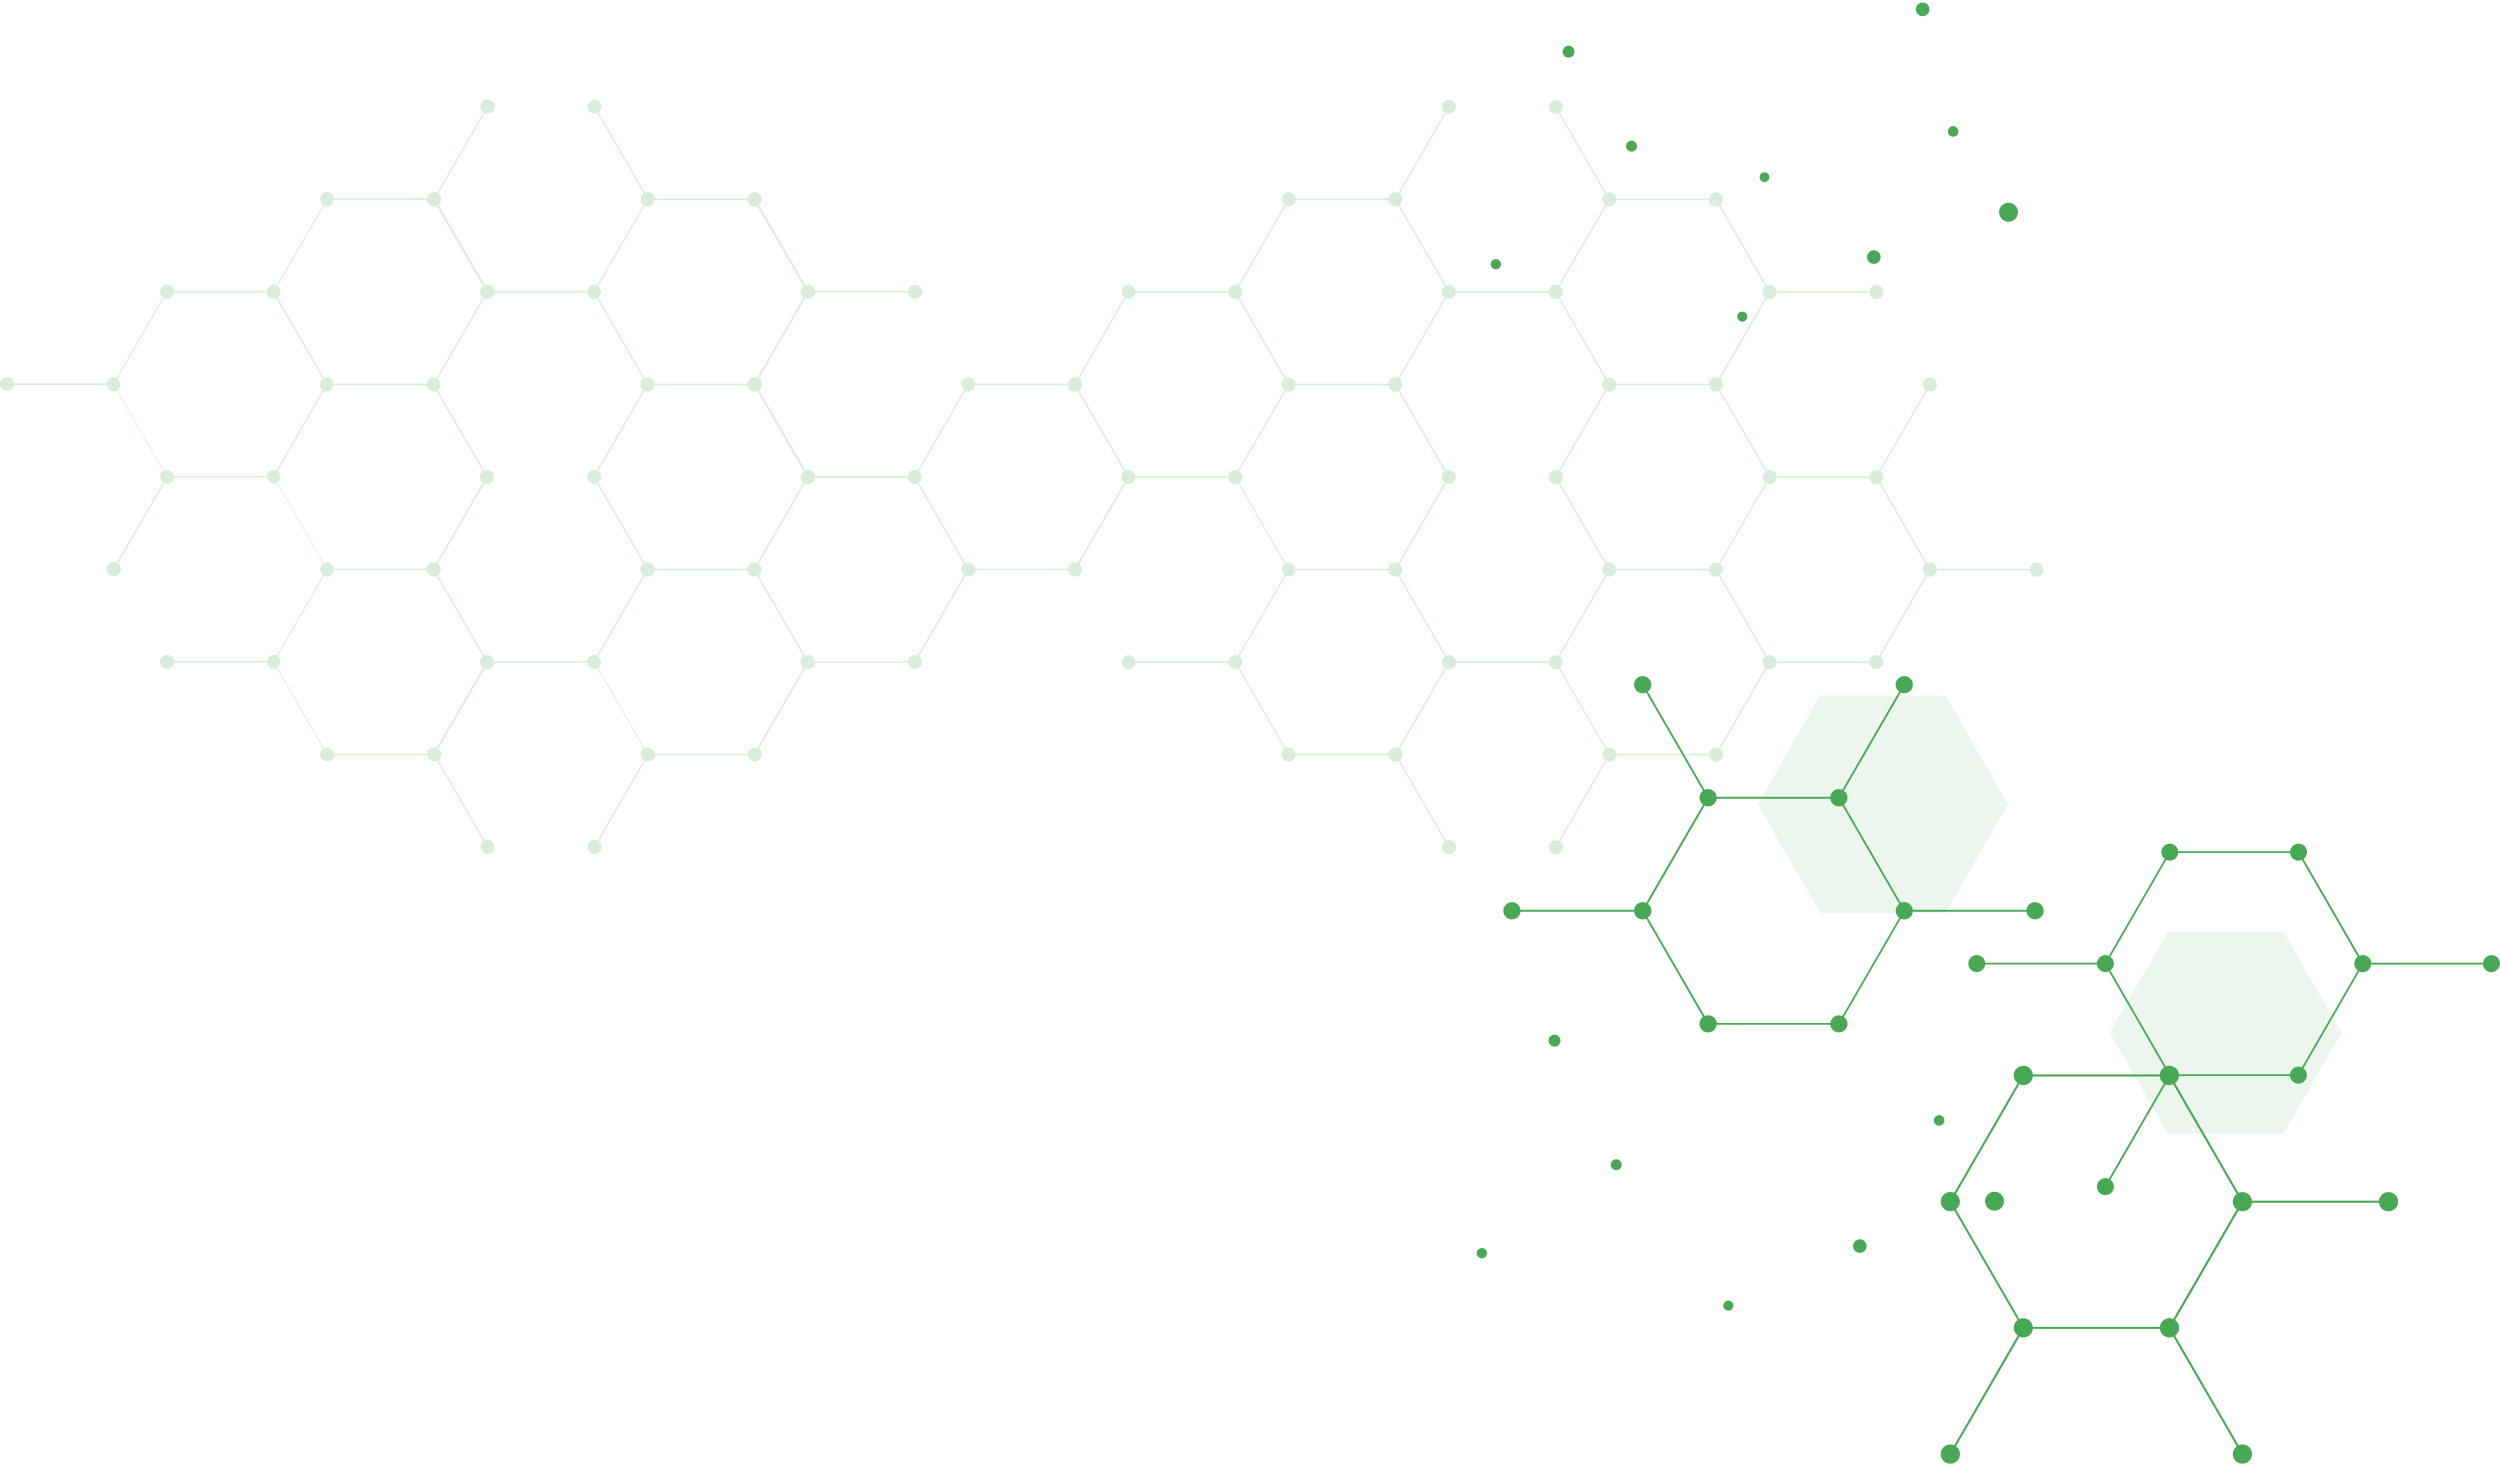 <?xml version="1.0" encoding="UTF-8"?> <svg xmlns="http://www.w3.org/2000/svg" width="5177" height="3031" viewBox="0 0 5177 3031" fill="none"><path d="M3113 1886.1C3113 1895.99 3120.98 1903.96 3130.88 1903.96C3140.14 1903.96 3147.65 1896.94 3148.61 1888.01H3383.97C3384.93 1896.94 3392.43 1903.96 3401.69 1903.96C3404.25 1903.96 3406.8 1903.32 3408.88 1902.36L3526.56 2105.8C3522.09 2108.98 3519.21 2114.25 3519.21 2120.14C3519.21 2130.03 3527.2 2138 3537.1 2138C3546.36 2138 3553.86 2130.99 3554.82 2122.06H3790.18C3791.14 2130.99 3798.64 2138 3807.9 2138C3817.8 2138 3825.79 2130.03 3825.79 2120.14C3825.79 2114.25 3822.91 2108.98 3818.44 2105.8L3936.12 1902.36C3938.36 1903.32 3940.75 1903.96 3943.31 1903.96C3952.57 1903.96 3960.07 1896.94 3961.03 1888.01H4196.55C4197.51 1896.94 4205.02 1903.96 4214.28 1903.96C4216.83 1903.96 4219.39 1903.32 4221.46 1902.36L4224.65 1900.45C4229.13 1897.1 4232 1892 4232 1885.94C4232 1879.88 4229.13 1874.78 4224.65 1871.59L4221.46 1869.68C4219.23 1868.72 4216.83 1868.09 4214.28 1868.09C4205.02 1868.09 4197.51 1875.1 4196.55 1884.03H3961.03C3960.07 1875.1 3952.57 1868.09 3943.31 1868.09C3940.75 1868.09 3938.2 1868.72 3936.12 1869.68L3818.44 1666.25C3822.91 1663.06 3825.79 1657.8 3825.79 1651.9C3825.79 1646 3822.91 1640.74 3818.44 1637.55L3936.12 1434.12C3938.36 1435.07 3940.75 1435.71 3943.31 1435.71C3952.57 1435.71 3960.07 1428.7 3961.03 1419.77V1415.94C3960.07 1407.01 3952.57 1400 3943.31 1400C3940.75 1400 3938.2 1400.64 3936.12 1401.59L3932.77 1403.51C3928.3 1406.7 3925.42 1411.96 3925.42 1417.86C3925.42 1423.76 3928.3 1429.02 3932.77 1432.2L3815.09 1635.64C3812.85 1634.68 3810.46 1634.04 3807.9 1634.04C3798.64 1634.04 3791.14 1641.06 3790.18 1649.99H3554.82C3553.86 1641.06 3546.36 1634.04 3537.1 1634.04C3534.54 1634.04 3531.99 1634.68 3529.91 1635.64L3412.23 1432.2C3416.7 1429.02 3419.58 1423.76 3419.58 1417.86C3419.58 1411.96 3416.7 1406.7 3412.23 1403.51L3408.88 1401.59C3406.64 1400.64 3404.25 1400 3401.69 1400C3392.43 1400 3384.93 1407.01 3383.97 1415.94V1419.77C3384.93 1428.7 3392.43 1435.71 3401.69 1435.71C3404.25 1435.71 3406.8 1435.07 3408.88 1434.12L3526.56 1637.55C3522.09 1640.74 3519.21 1646 3519.21 1651.9C3519.21 1657.8 3522.09 1663.06 3526.56 1666.25L3408.88 1869.68C3406.64 1868.72 3404.25 1868.09 3401.69 1868.09C3392.43 1868.09 3384.93 1875.1 3383.97 1884.03H3148.61C3147.65 1875.1 3140.14 1868.09 3130.88 1868.09C3128.33 1868.09 3125.77 1868.72 3123.7 1869.68L3120.35 1871.59C3115.87 1874.78 3113 1880.04 3113 1885.94V1886.1ZM3419.73 1886.1C3419.73 1880.2 3416.86 1874.94 3412.39 1871.75L3530.07 1668.32C3532.31 1669.28 3534.7 1669.91 3537.26 1669.91C3546.52 1669.91 3554.02 1662.9 3554.98 1653.97H3790.34C3791.3 1662.9 3798.8 1669.91 3808.06 1669.91C3810.62 1669.91 3813.17 1669.28 3815.25 1668.32L3932.93 1871.75C3928.46 1874.94 3925.58 1880.2 3925.58 1886.1C3925.58 1892 3928.46 1897.26 3932.93 1900.61L3815.25 2104.04C3813.01 2103.08 3810.62 2102.45 3808.06 2102.45C3798.8 2102.45 3791.3 2109.46 3790.34 2118.39H3554.98C3554.02 2109.46 3546.52 2102.45 3537.26 2102.45C3534.7 2102.45 3532.15 2103.08 3530.07 2104.04L3412.39 1900.61C3416.86 1897.42 3419.73 1892.16 3419.73 1886.1Z" fill="#48A954"></path><path opacity="0.2" d="M3562.16 424.81C3565.87 422.18 3568.14 417.875 3568.14 412.973C3568.14 408.071 3565.75 403.886 3562.16 401.255L3559.53 399.701C3557.74 398.864 3555.7 398.386 3553.55 398.386C3546.02 398.386 3539.92 404.125 3539.08 411.419H3346.81C3346.09 404.125 3339.88 398.386 3332.34 398.386C3330.19 398.386 3328.28 398.864 3326.36 399.701L3230.23 233.262C3233.82 230.631 3236.21 226.327 3236.21 221.424C3236.21 216.522 3233.82 212.337 3230.23 209.587L3227.6 208.033C3225.8 207.196 3223.77 206.717 3221.74 206.717C3214.21 206.717 3208.11 212.457 3207.27 219.75V222.859C3208.11 230.153 3214.21 235.892 3221.74 235.892C3223.89 235.892 3225.8 235.414 3227.6 234.577L3323.73 401.016C3320.15 403.647 3317.75 407.951 3317.75 412.734C3317.75 417.517 3320.15 421.941 3323.73 424.571L3227.6 591.011H3227.48C3225.68 590.174 3223.65 589.695 3221.5 589.695C3213.97 589.695 3207.87 595.435 3207.03 602.728H3014.88C3014.4 599.022 3012.73 595.793 3010.1 593.522C3007.47 591.13 3004.12 589.695 3000.29 589.695C2998.14 589.695 2996.23 590.174 2994.31 591.011L2898.18 424.571C2901.88 421.941 2904.16 417.636 2904.16 412.734C2904.16 407.832 2901.77 403.647 2898.18 400.897L2994.31 234.457C2996.11 235.294 2998.14 235.773 3000.29 235.773C3007.83 235.773 3013.92 230.033 3014.76 222.74V219.631C3013.92 212.337 3007.83 206.598 3000.29 206.598C2992.16 206.598 2985.7 213.174 2985.7 221.185C2985.7 226.088 2988.1 230.272 2991.8 233.022L2895.67 399.462C2893.87 398.625 2891.84 398.147 2889.81 398.147C2882.28 398.147 2876.06 403.886 2875.34 411.18H2683.07C2682.23 403.766 2676.13 398.147 2668.6 398.147C2660.47 398.147 2654.01 404.723 2654.01 412.734C2654.01 417.517 2656.4 421.821 2659.99 424.571L2563.86 591.011C2562.06 590.174 2560.03 589.695 2558 589.695C2550.46 589.695 2544.25 595.435 2543.53 602.728H2351.26C2350.54 595.435 2344.32 589.695 2336.79 589.695C2334.76 589.695 2332.72 590.174 2330.93 591.011L2328.3 592.565C2324.59 595.196 2322.2 599.5 2322.2 604.283C2322.2 609.066 2324.59 613.37 2328.3 616.12L2232.16 782.56C2230.37 781.842 2228.34 781.364 2226.3 781.364C2218.77 781.364 2212.67 787.103 2211.84 794.397H2019.57C2019.57 793.321 2018.97 792.245 2018.61 791.288C2018.37 790.69 2018.37 789.973 2018.01 789.375C2015.62 784.592 2010.72 781.364 2005.1 781.364C2003.42 781.364 2001.75 781.842 2000.19 782.44C1999.96 782.44 1999.6 782.44 1999.36 782.56C1999.36 782.56 1999.24 782.56 1999.12 782.56L1996.49 784.114C1996.49 784.114 1996.01 784.712 1995.77 784.951C1994.81 785.788 1993.98 786.744 1993.26 787.821C1992.78 788.418 1992.3 789.016 1991.94 789.734C1991.11 791.527 1990.51 793.44 1990.51 795.592V795.832C1990.51 800.734 1992.9 804.919 1996.61 807.549L1900.47 973.989C1898.68 973.152 1896.65 972.673 1894.61 972.673C1887.08 972.673 1880.86 978.413 1880.14 985.707H1687.87C1687.63 983.913 1687.16 982.119 1686.32 980.565C1683.93 975.902 1679.03 972.673 1673.41 972.673C1672.57 972.673 1671.85 973.032 1671.01 973.152C1669.82 973.391 1668.74 973.391 1667.67 973.869L1571.53 807.43C1575.24 804.799 1577.63 800.495 1577.63 795.592C1577.63 790.69 1575.24 786.505 1571.53 783.755L1667.67 617.316C1669.46 618.153 1671.49 618.631 1673.53 618.631C1681.06 618.631 1687.16 612.892 1687.99 605.598H1880.26C1881.1 612.892 1887.2 618.631 1894.73 618.631C1896.89 618.631 1898.8 618.153 1900.59 617.316L1903.22 615.761C1906.93 613.131 1909.32 608.826 1909.32 603.924C1909.32 595.913 1902.74 589.337 1894.73 589.337C1887.2 589.337 1880.98 595.076 1880.26 602.37H1687.99C1687.16 595.076 1681.06 589.337 1673.53 589.337C1671.37 589.337 1669.46 589.815 1667.67 590.652L1571.53 424.213C1575.24 421.582 1577.63 417.278 1577.63 412.375C1577.63 407.473 1575.24 403.288 1571.53 400.658L1568.9 399.103C1567.11 398.266 1565.07 397.788 1562.92 397.788C1555.39 397.788 1549.29 403.527 1548.45 410.821H1356.18C1355.46 403.527 1349.25 397.788 1341.71 397.788C1339.56 397.788 1337.65 398.266 1335.74 399.103L1239.6 232.664C1243.19 230.033 1245.58 225.729 1245.58 220.827C1245.58 215.924 1243.19 211.739 1239.6 208.989L1236.97 207.435C1235.18 206.598 1233.14 206.12 1231.11 206.12C1223.58 206.12 1217.48 211.859 1216.64 219.153V222.261C1217.48 229.555 1223.58 235.294 1231.11 235.294C1233.26 235.294 1235.18 234.816 1236.97 233.979L1333.1 400.418C1329.52 403.049 1327.13 407.353 1327.13 412.136C1327.13 416.919 1329.52 421.343 1333.1 423.973L1236.97 590.413H1236.85C1235.06 589.576 1233.02 589.098 1230.87 589.098C1223.34 589.098 1217.24 594.837 1216.4 602.131H1024.25C1023.89 598.424 1022.1 595.196 1019.47 592.924C1016.84 590.532 1013.49 589.098 1009.66 589.098C1007.51 589.098 1005.6 589.576 1003.8 590.413L907.669 423.973C911.256 421.343 913.647 417.038 913.647 412.136C913.647 407.234 911.256 403.049 907.669 400.299L1003.8 233.859C1005.6 234.696 1007.63 235.175 1009.66 235.175C1017.2 235.175 1023.29 229.435 1024.13 222.142V219.033C1023.29 211.739 1017.2 206 1009.66 206C1001.53 206 995.075 212.576 995.075 220.587C995.075 225.49 997.467 229.675 1001.17 232.425L905.038 398.864C903.244 398.027 901.212 397.549 899.179 397.549C891.646 397.549 885.428 403.288 884.711 410.582H692.44C691.603 403.168 685.504 397.549 677.971 397.549C669.84 397.549 663.384 404.125 663.384 412.136C663.384 416.919 665.775 421.223 669.362 423.973L573.227 590.413C571.433 589.576 569.4 589.098 567.368 589.098C559.835 589.098 553.617 594.837 552.899 602.131H360.628C359.911 594.837 353.693 589.098 346.16 589.098C344.127 589.098 342.095 589.576 340.301 590.413L337.67 591.967C333.964 594.598 331.572 598.902 331.572 603.685C331.572 608.468 333.964 612.772 337.67 615.522L241.535 781.962C239.741 781.244 237.709 780.766 235.676 780.766C228.143 780.766 222.045 786.505 221.208 793.799H28.936C28.099 786.505 22.001 780.766 14.468 780.766C12.316 780.766 10.403 781.244 8.609 782.081L5.979 783.636C2.391 786.266 0 790.571 0 795.473C0 800.375 2.391 804.56 5.979 807.31L8.609 808.865C10.403 809.702 12.435 810.18 14.468 810.18C22.001 810.18 28.219 804.44 28.936 797.147H221.208C221.925 804.44 228.143 810.18 235.676 810.18C237.828 810.18 239.741 809.702 241.535 808.865L337.67 975.304C333.964 977.934 331.572 982.239 331.572 987.141C331.572 992.044 333.964 996.229 337.67 998.979L241.535 1165.42C239.741 1164.58 237.709 1164.1 235.676 1164.1C228.143 1164.1 222.045 1169.84 221.208 1177.14V1180.24C221.925 1187.54 228.143 1193.28 235.676 1193.28C243.807 1193.28 250.383 1186.7 250.383 1178.69C250.383 1173.79 247.992 1169.6 244.285 1166.97L340.421 1000.53C342.214 1001.37 344.247 1001.85 346.28 1001.85C353.813 1001.85 360.03 996.109 360.748 988.815H553.019C553.258 990.728 553.736 992.402 554.573 993.957C556.965 998.62 561.867 1001.85 567.487 1001.85C568.324 1001.85 569.042 1001.49 569.879 1001.37C571.074 1001.13 572.27 1001.13 573.227 1000.65L669.362 1167.09C665.655 1169.72 663.264 1174.03 663.264 1178.93C663.264 1183.83 665.655 1188.02 669.362 1190.77L573.227 1357.21C571.433 1356.37 569.4 1355.89 567.368 1355.89C559.835 1355.89 553.736 1361.63 552.899 1368.92H360.628C359.791 1361.63 353.693 1355.89 346.16 1355.89C344.008 1355.89 342.095 1356.37 340.181 1357.21L337.551 1358.76C333.844 1361.39 331.453 1365.7 331.453 1370.6C331.453 1378.61 338.029 1385.18 346.04 1385.18C353.573 1385.18 359.791 1379.45 360.509 1372.15H552.78C553.617 1379.45 559.715 1385.18 567.248 1385.18C569.4 1385.18 571.433 1384.71 573.107 1383.87L669.243 1550.31C665.536 1552.94 663.145 1557.24 663.145 1562.15C663.145 1567.05 665.536 1571.23 669.243 1573.86L671.873 1575.42C673.667 1576.26 675.7 1576.73 677.852 1576.73C685.385 1576.73 691.483 1570.99 692.32 1563.7H884.591C885.309 1570.99 891.526 1576.73 899.059 1576.73C901.212 1576.73 903.125 1576.26 905.038 1575.42L1001.17 1741.86C997.586 1744.49 995.195 1748.79 995.195 1753.7C995.195 1758.6 997.586 1762.78 1001.17 1765.53L1003.8 1767.09C1005.6 1767.92 1007.63 1768.4 1009.66 1768.4C1017.2 1768.4 1023.29 1762.66 1024.13 1755.37V1752.26C1023.29 1744.97 1017.2 1739.23 1009.66 1739.23C1007.51 1739.23 1005.6 1739.71 1003.8 1740.54L907.669 1574.1C911.256 1571.47 913.647 1567.17 913.647 1562.39C913.647 1557.6 911.256 1553.18 907.669 1550.55L1003.8 1384.11H1003.92C1005.72 1384.95 1007.75 1385.42 1009.9 1385.42C1017.44 1385.42 1023.53 1379.68 1024.37 1372.39H1216.52C1217 1376.1 1218.67 1379.33 1221.3 1381.6C1223.94 1383.99 1227.28 1385.42 1231.11 1385.42C1233.26 1385.42 1235.18 1384.95 1237.09 1384.11L1333.22 1550.55C1329.52 1553.18 1327.25 1557.48 1327.25 1562.39C1327.25 1567.29 1329.64 1571.47 1333.22 1574.22L1237.09 1740.66C1235.29 1739.83 1233.26 1739.35 1231.11 1739.35C1223.58 1739.35 1217.48 1745.09 1216.64 1752.38V1755.49C1217.48 1762.78 1223.58 1768.52 1231.11 1768.52C1239.24 1768.52 1245.82 1761.95 1245.82 1753.93C1245.82 1749.03 1243.43 1744.85 1239.72 1742.1L1335.85 1575.66C1337.65 1576.49 1339.68 1576.97 1341.71 1576.97C1349.25 1576.97 1355.46 1571.23 1356.18 1563.94H1548.45C1549.29 1571.35 1555.39 1576.97 1562.92 1576.97C1571.05 1576.97 1577.51 1570.4 1577.51 1562.39C1577.51 1557.6 1575.12 1553.3 1571.53 1550.55L1667.67 1384.11C1669.46 1384.95 1671.49 1385.42 1673.53 1385.42C1681.06 1385.42 1687.28 1379.68 1687.99 1372.39H1880.26C1880.98 1379.68 1887.2 1385.42 1894.73 1385.42C1896.77 1385.42 1898.8 1384.95 1900.59 1384.11L1903.22 1382.55C1906.93 1379.92 1909.32 1375.62 1909.32 1370.84C1909.32 1366.05 1906.93 1361.75 1903.22 1359L1999.36 1192.56C2001.15 1193.28 2003.18 1193.76 2005.22 1193.76C2012.75 1193.76 2018.85 1188.02 2019.68 1180.72H2211.96C2212.08 1182.16 2212.55 1183.35 2213.15 1184.67C2213.27 1185.03 2213.27 1185.51 2213.51 1185.86C2215.9 1190.65 2220.8 1193.88 2226.42 1193.88C2228.1 1193.88 2229.77 1193.4 2231.33 1192.8C2231.57 1192.8 2231.92 1192.8 2232.16 1192.68C2232.16 1192.68 2232.28 1192.68 2232.4 1192.68L2235.03 1191.13C2235.03 1191.13 2235.51 1190.53 2235.75 1190.29C2236.71 1189.45 2237.43 1188.49 2238.26 1187.42C2238.74 1186.82 2239.22 1186.22 2239.58 1185.51C2240.41 1183.71 2241.01 1181.8 2241.01 1179.65V1179.41C2241.01 1177.02 2240.41 1174.74 2239.34 1172.83C2238.26 1170.8 2236.71 1169.01 2234.91 1167.69L2331.05 1001.25C2332.84 1002.09 2334.88 1002.57 2336.91 1002.57C2344.44 1002.57 2350.66 996.826 2351.38 989.533H2543.65C2543.89 991.446 2544.37 993.12 2545.2 994.674C2547.59 999.337 2552.5 1002.57 2558.12 1002.57C2559.07 1002.57 2559.79 1002.21 2560.63 1001.97C2561.7 1001.73 2562.9 1001.73 2563.86 1001.25C2563.86 1001.25 2563.86 1001.25 2563.98 1001.25L2660.11 1167.69C2656.4 1170.32 2654.01 1174.62 2654.01 1179.53C2654.01 1184.43 2656.4 1188.61 2660.11 1191.36L2563.98 1357.8C2562.18 1356.97 2560.15 1356.49 2558.12 1356.49C2550.58 1356.49 2544.48 1362.23 2543.65 1369.52H2351.38C2350.54 1362.23 2344.44 1356.49 2336.91 1356.49C2334.76 1356.49 2332.84 1356.97 2331.05 1357.8L2328.42 1359.36C2324.71 1361.99 2322.32 1366.29 2322.32 1371.08C2322.32 1379.09 2328.9 1385.66 2336.91 1385.66C2344.44 1385.66 2350.66 1379.92 2351.38 1372.63H2543.65C2544.48 1379.92 2550.58 1385.66 2558.12 1385.66C2560.27 1385.66 2562.18 1385.18 2563.98 1384.35L2660.11 1550.79C2656.4 1553.42 2654.01 1557.72 2654.01 1562.62C2654.01 1567.53 2656.4 1571.71 2660.11 1574.34L2662.74 1575.9C2664.53 1576.73 2666.57 1577.21 2668.72 1577.21C2676.25 1577.21 2682.35 1571.47 2683.19 1564.18H2875.46C2876.18 1571.47 2882.39 1577.21 2889.93 1577.21C2892.08 1577.21 2893.99 1576.73 2895.91 1575.9L2992.04 1742.34C2988.45 1744.97 2986.06 1749.27 2986.06 1754.17C2986.06 1759.08 2988.45 1763.26 2992.04 1766.01L2994.67 1767.57C2996.47 1768.4 2998.5 1768.88 3000.53 1768.88C3008.06 1768.88 3014.16 1763.14 3015 1755.85V1752.74C3014.16 1745.44 3008.06 1739.71 3000.53 1739.71C2998.38 1739.71 2996.47 1740.18 2994.67 1741.02L2898.54 1574.58C2902.12 1571.95 2904.52 1567.65 2904.52 1562.86C2904.52 1558.08 2902.12 1553.66 2898.54 1551.03L2994.67 1384.59H2994.79C2996.59 1385.42 2998.62 1385.9 3000.77 1385.9C3008.3 1385.9 3014.4 1380.16 3015.24 1372.87H3207.39C3207.75 1376.58 3209.54 1379.8 3212.17 1382.08C3214.8 1384.47 3218.15 1385.9 3221.98 1385.9C3224.13 1385.9 3226.04 1385.42 3227.84 1384.59L3323.97 1551.03C3320.39 1553.66 3317.99 1557.96 3317.99 1562.86C3317.99 1567.77 3320.39 1571.95 3323.97 1574.7L3227.84 1741.14C3226.04 1740.3 3224.01 1739.83 3221.98 1739.83C3214.45 1739.83 3208.35 1745.56 3207.51 1752.86V1755.97C3208.35 1763.26 3214.45 1769 3221.98 1769C3230.11 1769 3236.69 1762.42 3236.69 1754.41C3236.69 1749.51 3234.29 1745.33 3230.59 1742.58L3326.72 1576.14C3328.52 1576.97 3330.55 1577.45 3332.7 1577.45C3340.23 1577.45 3346.45 1571.71 3347.17 1564.42H3539.44C3540.28 1571.83 3546.38 1577.45 3553.91 1577.45C3562.04 1577.45 3568.5 1570.87 3568.5 1562.86C3568.5 1558.08 3566.11 1553.78 3562.52 1551.03L3658.65 1384.59C3660.45 1385.42 3662.48 1385.9 3664.63 1385.9C3672.17 1385.9 3678.38 1380.16 3679.1 1372.87H3871.37C3872.09 1380.16 3878.31 1385.9 3885.84 1385.9C3887.87 1385.9 3889.91 1385.42 3891.7 1384.59L3894.33 1383.03C3898.04 1380.4 3900.43 1376.1 3900.43 1371.31C3900.43 1366.53 3898.04 1362.23 3894.33 1359.48L3990.47 1193.04C3992.26 1193.76 3994.29 1194.23 3996.32 1194.23C4003.86 1194.23 4009.96 1188.49 4010.79 1181.2H4203.06C4203.9 1188.49 4210 1194.23 4217.53 1194.23C4219.56 1194.23 4221.6 1193.76 4223.39 1192.92L4226.02 1191.36C4229.61 1188.73 4232 1184.43 4232 1179.53C4232 1174.62 4229.61 1170.44 4226.02 1167.69L4223.39 1166.14C4221.6 1165.3 4219.56 1164.82 4217.53 1164.82C4210 1164.82 4203.78 1170.56 4203.06 1177.85H4010.79C4010.07 1170.56 4003.86 1164.82 3996.32 1164.82C3994.17 1164.82 3992.26 1165.3 3990.47 1166.14L3894.33 999.696C3898.04 997.066 3900.43 992.761 3900.43 987.859C3900.43 982.956 3898.04 978.771 3894.33 976.021L3990.47 809.582C3992.26 810.419 3994.29 810.897 3996.32 810.897C4003.86 810.897 4009.96 805.158 4010.79 797.864V794.756C4010.07 787.462 4003.86 781.722 3996.32 781.722C3988.19 781.722 3981.62 788.299 3981.62 796.31C3981.62 801.212 3984.01 805.397 3987.72 808.147L3891.58 974.587C3889.79 973.75 3887.75 973.271 3885.72 973.271C3878.19 973.271 3871.97 979.011 3871.25 986.304H3678.98C3678.74 984.511 3678.26 982.717 3677.43 981.163C3675.03 976.5 3670.13 973.271 3664.51 973.271C3663.56 973.271 3662.84 973.63 3662 973.869C3660.93 974.108 3659.73 974.108 3658.77 974.587C3658.77 974.587 3658.77 974.587 3658.65 974.587L3562.52 808.147C3566.23 805.517 3568.5 801.212 3568.5 796.31C3568.5 791.408 3566.11 787.223 3562.52 784.473L3658.65 618.033C3660.45 618.87 3662.48 619.348 3664.51 619.348C3672.05 619.348 3678.14 613.609 3678.98 606.315H3871.25C3872.09 613.609 3878.19 619.348 3885.72 619.348C3887.87 619.348 3889.79 618.87 3891.58 618.033L3894.21 616.479C3897.92 613.848 3900.31 609.544 3900.31 604.761C3900.31 596.75 3893.73 590.174 3885.72 590.174C3878.19 590.174 3871.97 595.913 3871.25 603.207H3678.98C3678.14 595.913 3672.05 590.174 3664.51 590.174C3662.36 590.174 3660.45 590.652 3658.65 591.489L3562.52 425.05L3562.16 424.81ZM3654.95 976.858C3653.87 977.695 3653.03 978.771 3652.32 979.967C3651.84 980.565 3651.36 981.043 3651.12 981.761C3650.28 983.435 3649.93 985.228 3649.81 987.141C3649.81 987.38 3649.69 987.62 3649.69 987.859C3649.69 990.13 3650.28 992.283 3651.24 994.196C3651.48 994.794 3651.96 995.152 3652.32 995.75C3653.15 996.946 3653.99 998.022 3655.07 998.979C3655.31 999.218 3655.43 999.576 3655.78 999.696L3559.65 1166.14C3557.86 1165.3 3555.82 1164.82 3553.79 1164.82C3546.26 1164.82 3540.16 1170.56 3539.32 1177.85H3347.05C3346.21 1170.56 3340.12 1164.82 3332.58 1164.82C3330.43 1164.82 3328.52 1165.3 3326.6 1166.14L3230.47 999.696C3230.47 999.696 3230.95 999.098 3231.19 998.859C3232.26 998.022 3233.1 996.946 3233.82 995.87C3234.17 995.272 3234.65 994.794 3235.01 994.076C3235.85 992.402 3236.33 990.489 3236.45 988.457C3236.45 988.217 3236.57 988.098 3236.57 987.859C3236.57 987.141 3236.21 986.663 3236.09 985.946C3235.49 981.88 3233.7 978.293 3230.47 976.021L3326.6 809.582C3328.4 810.419 3330.43 810.897 3332.58 810.897C3340.12 810.897 3346.33 805.158 3347.05 797.864H3539.32C3540.16 805.278 3546.26 810.897 3553.79 810.897C3555.94 810.897 3557.86 810.419 3559.77 809.582L3655.9 976.021C3655.9 976.021 3655.55 976.619 3655.31 976.739L3654.95 976.858ZM3317.64 796.31C3317.64 801.212 3320.03 805.397 3323.61 808.147L3227.48 974.587C3225.68 973.75 3223.65 973.271 3221.62 973.271C3214.09 973.271 3207.99 979.011 3207.15 986.304V989.413C3207.99 996.707 3214.09 1002.45 3221.62 1002.45C3223.29 1002.45 3224.85 1001.97 3226.28 1001.49C3226.64 1001.49 3227 1001.49 3227.36 1001.25C3227.36 1001.25 3227.48 1001.25 3227.6 1001.25L3323.73 1167.69C3320.15 1170.32 3317.75 1174.62 3317.75 1179.53C3317.75 1184.43 3320.15 1188.61 3323.73 1191.36L3227.6 1357.8H3227.48C3225.68 1356.97 3223.65 1356.49 3221.62 1356.49C3214.09 1356.49 3207.99 1362.23 3207.15 1369.52H3014.88C3014.4 1365.34 3012.01 1361.75 3008.78 1359.36C3006.39 1357.56 3003.52 1356.37 3000.29 1356.37C2998.14 1356.37 2996.23 1356.85 2994.43 1357.68L2898.3 1191.24C2901.88 1188.61 2904.28 1184.31 2904.28 1179.41C2904.28 1174.51 2901.88 1170.32 2898.3 1167.57L2994.43 1001.13C2996.23 1001.97 2998.26 1002.45 3000.29 1002.45C3007.83 1002.45 3013.92 996.707 3014.76 989.413V986.304C3013.92 979.011 3007.83 973.271 3000.29 973.271C2998.62 973.271 2997.06 973.75 2995.63 974.228C2995.27 974.228 2994.91 974.228 2994.55 974.467C2994.55 974.467 2994.43 974.467 2994.31 974.467L2898.18 808.028C2901.88 805.397 2904.16 801.093 2904.16 796.19C2904.16 791.288 2901.77 787.103 2898.18 784.353L2994.31 617.914H2994.43C2996.23 618.751 2998.26 619.229 3000.29 619.229C3007.83 619.229 3013.92 613.49 3014.76 606.196H3207.03C3207.51 609.902 3209.3 613.251 3211.93 615.522C3214.45 617.794 3217.91 619.229 3221.62 619.229C3223.77 619.229 3225.68 618.751 3227.48 617.914L3323.61 784.353C3320.03 786.984 3317.64 791.288 3317.64 796.19V796.31ZM3658.3 1357.8L3562.16 1191.36C3565.75 1188.73 3568.14 1184.43 3568.14 1179.53C3568.14 1174.62 3565.75 1170.44 3562.16 1167.69L3658.3 1001.25C3658.3 1001.25 3658.41 1001.25 3658.53 1001.25C3658.77 1001.37 3659.13 1001.25 3659.49 1001.49C3661.05 1002.09 3662.6 1002.57 3664.27 1002.57C3671.81 1002.57 3678.02 996.826 3678.74 989.533H3871.01C3871.73 996.826 3877.95 1002.57 3885.48 1002.57C3887.51 1002.57 3889.55 1002.09 3891.34 1001.25L3987.48 1167.69C3983.77 1170.32 3981.38 1174.62 3981.38 1179.53C3981.38 1184.43 3983.77 1188.61 3987.48 1191.36L3891.34 1357.8C3889.55 1356.97 3887.51 1356.49 3885.48 1356.49C3877.95 1356.49 3871.73 1362.23 3871.01 1369.52H3678.74C3678.02 1362.11 3671.81 1356.49 3664.27 1356.49C3662.12 1356.49 3660.21 1356.97 3658.3 1357.8ZM3230.23 1382.91C3233.94 1380.28 3236.33 1375.98 3236.33 1371.2C3236.33 1366.41 3233.94 1362.11 3230.23 1359.36L3326.36 1192.92C3328.16 1193.76 3330.19 1194.23 3332.34 1194.23C3339.88 1194.23 3346.09 1188.49 3346.81 1181.2H3539.08C3539.92 1188.49 3546.02 1194.23 3553.55 1194.23C3555.7 1194.23 3557.62 1193.76 3559.41 1193.04L3655.54 1359.48C3651.84 1362.11 3649.45 1366.41 3649.45 1371.31C3649.45 1376.22 3651.84 1380.4 3655.54 1383.03L3559.41 1549.47C3557.62 1548.64 3555.58 1548.16 3553.55 1548.16C3546.02 1548.16 3539.92 1553.9 3539.08 1561.19H3346.81C3345.97 1553.9 3339.88 1548.16 3332.34 1548.16C3330.19 1548.16 3328.28 1548.64 3326.36 1549.47L3230.23 1383.03V1382.91ZM2662.38 1192.8C2664.18 1193.64 2666.21 1194.11 2668.36 1194.11C2675.89 1194.11 2681.99 1188.38 2682.83 1181.08H2875.1C2875.82 1188.38 2882.04 1194.11 2889.57 1194.11C2891.72 1194.11 2893.63 1193.64 2895.55 1192.8L2991.68 1359.24C2988.1 1361.87 2985.7 1366.17 2985.7 1370.96C2985.7 1375.74 2988.1 1380.04 2991.68 1382.79L2895.55 1549.23C2893.75 1548.4 2891.72 1547.92 2889.57 1547.92C2882.04 1547.92 2875.82 1553.66 2875.1 1560.95H2682.83C2681.99 1553.54 2675.89 1547.92 2668.36 1547.92C2666.21 1547.92 2664.3 1548.4 2662.38 1549.23L2566.25 1382.79C2569.95 1380.16 2572.34 1375.86 2572.34 1370.96C2572.34 1366.05 2569.95 1361.87 2566.25 1359.24L2662.38 1192.8ZM2566.96 998.859C2568.04 998.022 2568.88 996.946 2569.6 995.87C2570.07 995.272 2570.55 994.674 2570.79 994.076C2571.63 992.402 2571.99 990.609 2572.11 988.696C2572.11 988.457 2572.34 988.217 2572.34 987.978C2572.34 985.706 2571.75 983.554 2570.79 981.641C2570.55 981.043 2570.07 980.685 2569.71 980.087C2568.88 978.891 2568.04 977.815 2566.96 976.858C2566.73 976.619 2566.61 976.261 2566.25 976.141L2662.38 809.702C2664.18 810.539 2666.21 811.017 2668.24 811.017C2675.77 811.017 2681.87 805.278 2682.71 797.984H2874.98C2875.82 805.278 2881.92 811.017 2889.45 811.017C2891.6 811.017 2893.51 810.539 2895.31 809.702L2991.44 976.141C2991.44 976.141 2990.97 976.739 2990.73 976.978C2989.65 977.815 2988.81 978.891 2988.1 979.967C2987.74 980.565 2987.26 981.043 2986.9 981.761C2986.06 983.554 2985.59 985.467 2985.47 987.5C2985.47 987.62 2985.47 987.859 2985.47 987.978C2985.47 988.098 2985.47 988.217 2985.47 988.337C2985.47 993 2987.86 997.185 2991.44 999.816L2895.31 1166.25C2893.51 1165.42 2891.48 1164.94 2889.33 1164.94C2881.8 1164.94 2875.58 1170.68 2874.86 1177.97H2682.59C2681.75 1170.56 2675.66 1164.94 2668.12 1164.94C2665.97 1164.94 2664.06 1165.42 2662.14 1166.25L2566.01 999.816C2566.01 999.816 2566.37 999.218 2566.61 999.098L2566.96 998.859ZM1238.76 1382.91C1242.47 1380.28 1244.86 1375.98 1244.86 1371.2C1244.86 1366.41 1242.47 1362.11 1238.76 1359.36L1334.9 1192.92C1336.69 1193.76 1338.72 1194.23 1340.76 1194.23C1348.29 1194.23 1354.51 1188.49 1355.23 1181.2H1547.5C1548.33 1188.49 1554.43 1194.23 1561.96 1194.23C1564.12 1194.23 1566.03 1193.76 1567.94 1193.04L1664.08 1359.48C1660.37 1362.11 1657.98 1366.41 1657.98 1371.31C1657.98 1376.22 1660.37 1380.4 1664.08 1383.03L1567.94 1549.47C1566.15 1548.64 1564.12 1548.16 1561.96 1548.16C1554.43 1548.16 1548.33 1553.9 1547.5 1561.19H1355.23C1354.39 1553.9 1348.29 1548.16 1340.76 1548.16C1338.6 1548.16 1336.69 1548.64 1334.9 1549.47L1238.76 1383.03V1382.91ZM1326.17 1179.41C1326.17 1184.31 1328.56 1188.49 1332.15 1191.24L1236.01 1357.68H1235.89C1234.1 1356.85 1232.07 1356.37 1230.03 1356.37C1222.5 1356.37 1216.4 1362.11 1215.57 1369.4H1023.29C1022.82 1365.1 1020.31 1361.51 1016.96 1359.12C1014.57 1357.45 1011.82 1356.25 1008.71 1356.25C1006.55 1356.25 1004.64 1356.73 1002.85 1357.56L906.712 1191.13C910.299 1188.38 912.691 1184.19 912.691 1179.29C912.691 1174.39 910.299 1170.2 906.712 1167.45L1002.85 1001.01C1004.64 1001.85 1006.67 1002.33 1008.71 1002.33C1016.24 1002.33 1022.34 996.587 1023.17 989.293V986.185C1022.34 978.891 1016.24 973.152 1008.71 973.152C1007.03 973.152 1005.48 973.63 1004.04 974.108C1003.68 974.108 1003.33 974.108 1002.97 974.347C1002.97 974.347 1002.85 974.347 1002.73 974.347L906.592 807.908C910.18 805.278 912.571 800.973 912.571 796.071C912.571 791.168 910.18 786.983 906.592 784.233L1002.73 617.794H1002.85C1004.64 618.631 1006.67 619.109 1008.71 619.109C1016.24 619.109 1022.34 613.37 1023.17 606.076H1215.45C1215.92 610.261 1218.32 613.848 1221.54 616.12C1223.94 617.914 1226.81 619.109 1230.03 619.109C1232.19 619.109 1234.1 618.631 1235.89 617.794L1332.03 784.233C1328.44 786.983 1326.05 791.168 1326.05 796.071C1326.05 800.973 1328.44 805.158 1332.03 807.908L1235.89 974.347C1234.1 973.51 1232.07 973.032 1230.03 973.032C1222.5 973.032 1216.4 978.772 1215.57 986.065V989.174C1216.4 996.468 1222.5 1002.21 1230.03 1002.21C1231.71 1002.21 1233.26 1001.73 1234.82 1001.13C1235.18 1001.13 1235.41 1001.13 1235.77 1000.89C1235.77 1000.89 1235.89 1000.89 1236.01 1000.89L1332.15 1167.33C1328.44 1169.96 1326.17 1174.27 1326.17 1179.17V1179.41ZM670.917 1192.68C672.71 1193.52 674.743 1193.99 676.895 1193.99C684.428 1193.99 690.526 1188.26 691.363 1180.96H883.635C884.352 1188.26 890.57 1193.99 898.103 1193.99C900.255 1193.99 902.168 1193.52 904.081 1192.68L1000.22 1359.12C996.63 1361.75 994.238 1366.05 994.238 1370.96C994.238 1375.86 996.63 1380.04 1000.22 1382.79L904.081 1549.23C902.288 1548.4 900.255 1547.92 898.103 1547.92C890.57 1547.92 884.352 1553.66 883.635 1560.95H691.363C690.526 1553.54 684.428 1547.92 676.895 1547.92C674.743 1547.92 672.83 1548.4 670.917 1549.23L574.781 1382.79C578.488 1380.16 580.76 1375.86 580.76 1370.96C580.76 1366.05 578.368 1361.87 574.781 1359.12L670.917 1192.68ZM575.498 998.739C576.575 997.902 577.412 996.826 578.129 995.631C578.607 995.033 579.086 994.435 579.325 993.837C580.162 992.163 580.52 990.37 580.64 988.337C580.64 988.098 580.76 987.859 580.76 987.619C580.76 985.348 580.162 983.195 579.205 981.282C578.966 980.685 578.488 980.326 578.129 979.728C577.292 978.532 576.455 977.456 575.379 976.5C575.14 976.261 575.02 975.902 574.661 975.782L670.797 809.343C672.591 810.18 674.623 810.658 676.656 810.658C684.189 810.658 690.287 804.919 691.124 797.625H883.396C884.233 804.919 890.331 810.658 897.864 810.658C900.016 810.658 901.929 810.18 903.723 809.343L999.858 975.782C999.858 975.782 999.38 976.38 999.141 976.619C998.065 977.456 997.347 978.532 996.51 979.608C996.151 980.206 995.673 980.685 995.315 981.402C994.478 983.076 993.999 984.989 993.88 987.022C993.88 987.261 993.76 987.38 993.76 987.619C993.76 988.456 994.238 989.054 994.358 989.891C994.956 993.837 996.749 997.305 999.858 999.457L903.723 1165.9C901.929 1165.06 899.896 1164.58 897.744 1164.58C890.211 1164.58 883.993 1170.32 883.276 1177.61H691.005C690.168 1170.2 684.07 1164.58 676.536 1164.58C674.384 1164.58 672.471 1165.06 670.558 1165.9L574.422 999.457C574.422 999.457 574.781 998.859 575.02 998.739H575.498ZM572.151 617.794L668.286 784.233C664.699 786.864 662.307 791.168 662.307 796.071C662.307 800.973 664.699 805.158 668.286 807.908L572.151 974.347C572.151 974.347 572.031 974.347 571.911 974.347C571.672 974.347 571.313 974.348 570.955 974.108C569.4 973.511 567.846 973.032 566.172 973.032C558.639 973.032 552.421 978.772 551.704 986.065H359.432C358.715 978.772 352.497 973.032 344.964 973.032C342.932 973.032 340.899 973.51 339.105 974.347L242.97 807.908C246.676 805.278 249.068 800.973 249.068 796.071C249.068 791.168 246.676 786.983 242.97 784.233L339.105 617.794C340.899 618.631 342.932 619.109 344.964 619.109C352.497 619.109 358.715 613.37 359.432 606.076H551.704C552.421 613.49 558.639 619.109 566.172 619.109C568.324 619.109 570.237 618.631 572.031 617.794H572.151ZM1000.1 592.685C996.391 595.315 993.999 599.62 993.999 604.402C993.999 609.185 996.391 613.49 1000.1 616.24L903.962 782.679C902.168 781.842 900.135 781.364 898.103 781.364C890.57 781.364 884.352 787.103 883.635 794.397H691.363C690.526 787.103 684.428 781.364 676.895 781.364C674.743 781.364 672.83 781.842 671.036 782.56L574.901 616.12C578.488 613.49 580.879 609.185 580.879 604.283C580.879 599.381 578.488 595.196 574.901 592.565L671.036 426.126C672.83 426.963 674.862 427.441 676.895 427.441C684.428 427.441 690.526 421.702 691.363 414.408H883.635C884.472 421.702 890.57 427.441 898.103 427.441C900.255 427.441 902.168 426.963 903.962 426.126L1000.1 592.565V592.685ZM1567.94 782.799C1566.15 781.962 1564.12 781.483 1561.96 781.483C1554.43 781.483 1548.33 787.223 1547.5 794.516H1355.23C1354.51 787.223 1348.29 781.483 1340.76 781.483C1338.6 781.483 1336.69 781.962 1334.78 782.799L1238.64 616.359C1242.23 613.729 1244.62 609.424 1244.62 604.522C1244.62 599.62 1242.23 595.435 1238.64 592.685L1334.78 426.245C1336.57 427.082 1338.6 427.561 1340.76 427.561C1348.29 427.561 1354.51 421.821 1355.23 414.528H1547.5C1548.33 421.941 1554.43 427.561 1561.96 427.561C1564.12 427.561 1566.03 427.082 1567.94 426.245L1664.08 592.685C1660.49 595.315 1657.98 599.62 1657.98 604.522C1657.98 609.424 1660.37 613.609 1664.08 616.359L1567.94 782.799ZM1663.36 976.739C1662.29 977.576 1661.45 978.652 1660.73 979.848C1660.25 980.445 1659.77 980.924 1659.54 981.641C1658.7 983.315 1658.34 985.109 1658.22 987.022C1658.22 987.261 1657.98 987.5 1657.98 987.739C1657.98 990.011 1658.58 992.163 1659.54 994.076C1659.77 994.674 1660.25 995.033 1660.61 995.631C1661.45 996.826 1662.29 997.902 1663.36 998.859C1663.6 999.098 1663.72 999.457 1664.08 999.576L1567.94 1166.02C1566.15 1165.18 1564.12 1164.7 1561.96 1164.7C1554.43 1164.7 1548.33 1170.44 1547.5 1177.73H1355.23C1354.39 1170.44 1348.29 1164.7 1340.76 1164.7C1338.6 1164.7 1336.69 1165.18 1334.9 1166.02L1238.76 999.576C1238.76 999.576 1239.24 998.979 1239.48 998.739C1240.56 997.902 1241.39 996.826 1242.11 995.631C1242.47 995.033 1242.95 994.555 1243.31 993.837C1244.14 992.044 1244.62 990.25 1244.74 988.217C1244.74 987.978 1244.86 987.859 1244.86 987.739C1244.86 987.261 1244.62 986.902 1244.5 986.424C1244.14 982.119 1242.11 978.293 1238.76 975.902L1334.9 809.462C1336.69 810.299 1338.72 810.778 1340.88 810.778C1348.41 810.778 1354.63 805.038 1355.34 797.745H1547.62C1548.45 805.158 1554.55 810.778 1562.08 810.778C1564.24 810.778 1566.15 810.299 1568.06 809.462L1664.2 975.902C1664.2 975.902 1663.84 976.5 1663.6 976.619L1663.36 976.739ZM1899.87 1001.25L1996.01 1167.69C1992.3 1170.32 1989.91 1174.62 1989.91 1179.53C1989.91 1184.43 1992.3 1188.61 1996.01 1191.36L1899.87 1357.8C1898.08 1356.97 1896.05 1356.49 1894.02 1356.49C1886.48 1356.49 1880.26 1362.23 1879.55 1369.52H1687.28C1686.56 1362.11 1680.34 1356.49 1672.81 1356.49C1670.66 1356.49 1668.74 1356.97 1666.95 1357.8L1570.81 1191.36C1574.52 1188.73 1576.79 1184.43 1576.79 1179.53C1576.79 1174.62 1574.4 1170.44 1570.81 1167.69L1666.95 1001.25C1666.95 1001.25 1667.07 1001.25 1667.19 1001.25C1667.43 1001.25 1667.79 1001.25 1668.02 1001.49C1669.58 1002.09 1671.13 1002.57 1672.93 1002.57C1680.46 1002.57 1686.68 996.826 1687.4 989.533H1879.67C1880.38 996.826 1886.6 1002.57 1894.13 1002.57C1896.17 1002.57 1898.2 1002.09 1899.99 1001.25H1899.87ZM2231.69 809.582L2327.82 976.021C2324.11 978.652 2321.72 982.956 2321.72 987.859C2321.72 992.761 2324.11 996.946 2327.82 999.696L2231.69 1166.14C2229.89 1165.3 2227.86 1164.82 2225.83 1164.82C2218.29 1164.82 2212.2 1170.56 2211.36 1177.85H2019.09C2018.37 1170.56 2012.15 1164.82 2004.62 1164.82C2002.47 1164.82 2000.55 1165.3 1998.76 1166.14L1902.62 999.696C1906.33 996.946 1908.72 992.761 1908.72 987.859C1908.72 982.956 1906.33 978.771 1902.62 976.021L1998.76 809.582C2000.55 810.419 2002.59 810.897 2004.62 810.897C2012.15 810.897 2018.25 805.158 2019.09 797.864H2211.36C2212.08 805.158 2218.29 810.897 2225.83 810.897C2227.98 810.897 2229.89 810.419 2231.69 809.582ZM2563.62 617.914L2659.75 784.353C2656.16 786.984 2653.77 791.288 2653.77 796.19C2653.77 801.093 2656.16 805.278 2659.75 808.028L2563.62 974.467C2563.62 974.467 2563.5 974.467 2563.38 974.467C2563.14 974.348 2562.78 974.467 2562.42 974.228C2560.87 973.63 2559.31 973.152 2557.64 973.152C2550.1 973.152 2543.89 978.891 2543.17 986.185H2350.9C2350.18 978.891 2343.96 973.152 2336.43 973.152C2334.4 973.152 2332.36 973.63 2330.57 974.467L2234.44 808.028C2238.14 805.397 2240.53 801.093 2240.53 796.19C2240.53 791.288 2238.14 787.103 2234.44 784.353L2330.57 617.914C2332.36 618.751 2334.4 619.229 2336.43 619.229C2343.96 619.229 2350.18 613.49 2350.9 606.196H2543.17C2543.89 613.609 2550.1 619.229 2557.64 619.229C2559.79 619.229 2561.7 618.751 2563.5 617.914H2563.62ZM2991.68 592.804C2988.1 595.435 2985.58 599.739 2985.58 604.522C2985.58 609.305 2987.98 613.609 2991.68 616.359L2895.55 782.799C2893.75 781.962 2891.72 781.483 2889.69 781.483C2882.16 781.483 2875.94 787.223 2875.22 794.516H2682.95C2682.11 787.223 2676.01 781.483 2668.48 781.483C2666.33 781.483 2664.42 781.962 2662.62 782.679L2566.49 616.24C2570.19 613.609 2572.58 609.305 2572.58 604.402C2572.58 599.5 2570.19 595.315 2566.49 592.685L2662.62 426.245C2664.42 427.082 2666.45 427.561 2668.48 427.561C2676.01 427.561 2682.11 421.821 2682.95 414.528H2875.22C2876.06 421.821 2882.16 427.561 2889.69 427.561C2891.84 427.561 2893.75 427.082 2895.55 426.245L2991.68 592.685V592.804ZM3655.54 592.804C3651.96 595.435 3649.57 599.739 3649.57 604.642C3649.57 609.544 3651.96 613.729 3655.54 616.359L3559.41 782.799C3557.62 781.962 3555.58 781.483 3553.43 781.483C3545.9 781.483 3539.8 787.223 3538.96 794.516H3346.69C3345.97 787.223 3339.76 781.483 3332.22 781.483C3330.07 781.483 3328.16 781.962 3326.24 782.799L3230.11 616.359C3233.7 613.729 3236.09 609.424 3236.09 604.642C3236.09 599.859 3233.7 595.554 3230.11 592.804L3326.24 426.365C3328.04 427.202 3330.07 427.68 3332.22 427.68C3339.76 427.68 3345.97 421.941 3346.69 414.647H3538.96C3539.8 422.06 3545.9 427.68 3553.43 427.68C3555.58 427.68 3557.5 427.202 3559.41 426.365L3655.54 592.804Z" fill="#48A954"></path><path opacity="0.1" d="M4028.54 1891L4158 1665.5L4028.54 1440H3769.46L3640 1665.5L3769.46 1891H4028.54Z" fill="#48A954"></path><path d="M3579.12 2714.09C3573.36 2714.21 3568.61 2709.63 3568.5 2703.89C3568.39 2698.15 3572.96 2693.39 3578.7 2693.28C3584.44 2693.16 3589.21 2697.73 3589.32 2703.47C3589.44 2709.23 3584.86 2713.98 3579.12 2714.09Z" fill="#48A954"></path><path d="M3608.12 666.091C3602.36 666.212 3597.61 661.634 3597.5 655.891C3597.39 650.148 3601.96 645.385 3607.7 645.275C3613.44 645.165 3618.21 649.732 3618.32 655.475C3618.44 661.234 3613.86 665.98 3608.12 666.091Z" fill="#48A954"></path><path d="M3219.4 2167.25C3212.62 2167.38 3206.99 2162 3206.85 2155.21C3206.72 2148.43 3212.1 2142.8 3218.89 2142.66C3225.67 2142.53 3231.3 2147.91 3231.44 2154.7C3231.57 2161.48 3226.19 2167.11 3219.4 2167.25Z" fill="#48A954"></path><path d="M3248.4 119.25C3241.62 119.382 3235.99 114.003 3235.85 107.206C3235.72 100.427 3241.1 94.803 3247.89 94.66C3254.67 94.528 3260.3 99.908 3260.44 106.704C3260.57 113.483 3255.19 119.108 3248.4 119.25Z" fill="#48A954"></path><path d="M4015.8 2331.12C4009.77 2331.25 4004.78 2326.45 4004.67 2320.43C4004.54 2314.4 4009.34 2309.42 4015.36 2309.3C4021.39 2309.17 4026.37 2313.97 4026.49 2319.99C4026.62 2326.02 4021.82 2331 4015.8 2331.12Z" fill="#48A954"></path><path d="M4044.8 283.123C4038.77 283.253 4033.78 278.45 4033.67 272.433C4033.54 266.399 4038.34 261.417 4044.36 261.298C4050.39 261.168 4055.37 265.971 4055.49 271.989C4055.62 278.022 4050.82 283.003 4044.8 283.123Z" fill="#48A954"></path><path d="M3347.13 2423.19C3340.88 2423.32 3335.71 2418.35 3335.58 2412.11C3335.46 2405.86 3340.42 2400.68 3346.67 2400.56C3352.91 2400.43 3358.09 2405.4 3358.21 2411.64C3358.34 2417.89 3353.38 2423.07 3347.13 2423.19Z" fill="#48A954"></path><path d="M3378.84 313.925C3372.59 314.049 3367.42 309.088 3367.29 302.84C3367.17 296.592 3372.13 291.417 3378.38 291.293C3384.62 291.169 3389.8 296.131 3389.92 302.378C3390.05 308.626 3385.09 313.801 3378.84 313.925Z" fill="#48A954"></path><path d="M3851.62 2594.44C3843.86 2594.61 3837.43 2588.43 3837.29 2580.67C3837.12 2572.91 3843.3 2566.48 3851.06 2566.34C3858.82 2566.17 3865.25 2572.35 3865.39 2580.11C3865.56 2587.87 3859.38 2594.3 3851.62 2594.44Z" fill="#48A954"></path><path d="M3880.62 546.44C3872.86 546.606 3866.43 540.426 3866.29 532.671C3866.12 524.909 3872.3 518.479 3880.06 518.34C3887.82 518.174 3894.25 524.353 3894.39 532.108C3894.56 539.87 3888.38 546.301 3880.62 546.44Z" fill="#48A954"></path><path d="M3068.82 2605.68C3062.97 2605.79 3058.13 2601.15 3058.02 2595.3C3057.91 2589.44 3062.55 2584.61 3068.41 2584.49C3074.26 2584.38 3079.1 2589.02 3079.21 2594.88C3079.32 2600.74 3074.68 2605.57 3068.82 2605.68Z" fill="#48A954"></path><path d="M3097.82 557.681C3091.97 557.794 3087.13 553.154 3087.02 547.296C3086.91 541.438 3091.55 536.606 3097.41 536.493C3103.26 536.38 3108.1 541.021 3108.21 546.879C3108.32 552.737 3103.68 557.569 3097.82 557.681Z" fill="#48A954"></path><path d="M4114.67 2499.36C4121.23 2507.98 4133.54 2509.65 4142.16 2503.09C4150.79 2496.52 4152.45 2484.21 4145.89 2475.59C4139.33 2466.97 4127.02 2465.3 4118.39 2471.86C4109.77 2478.42 4108.1 2490.73 4114.67 2499.36Z" fill="#48A954"></path><path d="M4143.67 451.357C4150.23 459.98 4162.54 461.65 4171.16 455.087C4179.79 448.524 4181.45 436.213 4174.89 427.59C4168.33 418.967 4156.02 417.297 4147.39 423.86C4138.77 430.423 4137.1 442.734 4143.67 451.357Z" fill="#48A954"></path><path d="M3653.74 377.051C3659.32 377.155 3663.95 372.734 3664.05 367.15C3664.15 361.567 3659.73 356.942 3654.15 356.839C3648.56 356.735 3643.94 361.156 3643.84 366.74C3643.73 372.324 3648.15 376.948 3653.74 377.051Z" fill="#48A954"></path><path d="M3981.11 33.44C3988.87 33.606 3995.3 27.426 3995.44 19.671C3995.6 11.909 3989.42 5.479 3981.67 5.34C3973.91 5.174 3967.48 11.353 3967.34 19.108C3967.17 26.87 3973.35 33.301 3981.11 33.44Z" fill="#48A954"></path><path d="M4169.82 2226.94C4169.82 2220.35 4173.03 2214.48 4178.02 2210.92L4181.77 2208.78C4184.26 2207.71 4186.94 2207 4189.79 2207C4200.13 2207 4208.51 2214.83 4209.58 2224.8H4472.53C4473.6 2214.83 4481.98 2207 4492.32 2207C4495.17 2207 4498.03 2207.71 4500.34 2208.78L4504.09 2210.92C4509.08 2214.48 4512.29 2220.35 4512.29 2226.94C4512.29 2233.52 4509.08 2239.4 4504.09 2242.96L4635.48 2470.27C4637.97 2469.21 4640.65 2468.49 4643.5 2468.49C4653.84 2468.49 4662.22 2476.33 4663.29 2486.29H4926.24C4927.31 2476.33 4935.69 2468.49 4946.03 2468.49C4957.09 2468.49 4966 2477.39 4966 2488.43C4966 2495.02 4962.79 2500.89 4957.8 2504.45L4954.23 2506.59C4951.74 2507.66 4949.06 2508.37 4946.21 2508.37C4935.87 2508.37 4927.49 2500.54 4926.42 2490.57H4663.47C4662.4 2500.54 4654.02 2508.37 4643.68 2508.37C4640.83 2508.37 4638.15 2507.66 4635.66 2506.59L4504.27 2733.73C4509.26 2737.29 4512.47 2743.16 4512.47 2749.75C4512.47 2756.33 4509.26 2762.21 4504.27 2765.77L4635.66 2992.91C4638.15 2991.84 4640.83 2991.13 4643.68 2991.13C4654.02 2991.13 4662.4 2998.96 4663.47 3008.93V3013.2C4662.4 3023.17 4654.02 3031 4643.68 3031C4632.62 3031 4623.71 3022.1 4623.71 3011.06C4623.71 3004.48 4626.92 2998.6 4631.91 2995.04L4500.52 2767.9C4498.03 2768.97 4495.35 2769.68 4492.5 2769.68C4482.16 2769.68 4473.78 2761.85 4472.71 2751.88H4209.75C4208.69 2761.85 4200.31 2769.68 4189.97 2769.68C4187.11 2769.68 4184.44 2768.97 4181.94 2767.9L4050.55 2995.04C4055.55 2998.6 4058.76 3004.48 4058.76 3011.06C4058.76 3022.1 4049.84 3031 4038.79 3031C4028.45 3031 4020.07 3023.17 4019 3013.2V3008.93C4020.07 2998.96 4028.45 2991.13 4038.79 2991.13C4041.64 2991.13 4044.49 2991.84 4046.81 2992.91L4178.2 2765.59C4173.21 2761.85 4170 2756.16 4170 2749.57C4170 2742.98 4173.21 2737.11 4178.2 2733.55L4046.81 2506.41C4044.32 2507.48 4041.64 2508.19 4038.79 2508.19C4028.45 2508.19 4020.07 2500.36 4019 2490.39V2486.12C4020.07 2476.15 4028.45 2468.32 4038.79 2468.32C4041.64 2468.32 4044.32 2469.03 4046.81 2470.1L4178.2 2242.96C4173.21 2239.4 4170 2233.52 4170 2226.94H4169.82ZM4050.38 2472.41C4055.37 2475.97 4058.58 2481.84 4058.58 2488.43C4058.58 2495.02 4055.37 2500.89 4050.38 2504.45L4181.77 2731.59C4184.26 2730.52 4186.94 2729.81 4189.79 2729.81C4200.13 2729.81 4208.51 2737.64 4209.58 2747.61H4472.53C4473.6 2737.64 4481.98 2729.81 4492.32 2729.81C4495.17 2729.81 4498.03 2730.52 4500.34 2731.59L4631.73 2504.45C4626.74 2500.89 4623.53 2495.02 4623.53 2488.43C4623.53 2481.84 4626.74 2475.97 4631.73 2472.41L4500.34 2245.27C4497.85 2246.34 4495.17 2247.05 4492.32 2247.05C4481.98 2247.05 4473.6 2239.22 4472.53 2229.25H4209.58C4208.51 2239.22 4200.13 2247.05 4189.79 2247.05C4186.94 2247.05 4184.26 2246.34 4181.77 2245.27L4050.38 2472.41Z" fill="#48A954"></path><path d="M5177 1995.46C5177 1985.7 5169.11 1977.8 5159.35 1977.8C5150.26 1977.8 5142.91 1984.76 5141.97 1993.59H4910.41C4909.47 1984.76 4902.12 1977.8 4893.03 1977.8C4890.49 1977.8 4888.08 1978.34 4885.94 1979.41L4770.16 1778.84C4774.57 1775.63 4777.38 1770.41 4777.38 1764.66C4777.38 1754.89 4769.49 1747 4759.73 1747C4750.64 1747 4743.29 1753.96 4742.22 1762.79H4510.65C4509.72 1753.96 4502.36 1747 4493.27 1747C4483.51 1747 4475.62 1754.89 4475.62 1764.66C4475.62 1770.55 4478.56 1775.63 4482.84 1778.84L4367.06 1979.41C4364.92 1978.47 4362.51 1977.8 4359.97 1977.8C4350.88 1977.8 4343.53 1984.76 4342.59 1993.59H4111.03C4110.09 1984.76 4102.74 1977.8 4093.65 1977.8C4083.89 1977.8 4076 1985.7 4076 1995.46C4076 2001.35 4078.81 2006.44 4083.22 2009.65L4086.43 2011.52C4088.57 2012.46 4090.97 2012.99 4093.51 2012.99C4102.61 2012.99 4109.96 2006.03 4110.9 1997.2H4342.46C4343.4 2006.03 4350.75 2012.99 4359.84 2012.99C4362.38 2012.99 4364.79 2012.46 4366.93 2011.52L4482.71 2212.08C4478.3 2215.3 4475.49 2220.51 4475.49 2226.27C4475.49 2232.02 4478.43 2237.24 4482.71 2240.45L4366.93 2441.15C4364.79 2440.21 4362.38 2439.68 4359.84 2439.68C4350.75 2439.68 4343.4 2446.63 4342.46 2455.47V2459.21C4343.4 2468.04 4350.75 2475 4359.84 2475C4369.6 2475 4377.49 2467.11 4377.49 2457.34C4377.49 2451.45 4374.55 2446.37 4370.27 2443.16L4486.05 2242.46C4488.19 2243.39 4490.6 2243.93 4493.14 2243.93C4502.23 2243.93 4509.58 2236.97 4510.52 2228.14H4742.08C4743.02 2236.97 4750.37 2243.93 4759.6 2243.93C4762.14 2243.93 4764.54 2243.39 4766.68 2242.46L4769.89 2240.58C4774.3 2237.37 4777.11 2232.29 4777.11 2226.4C4777.11 2220.51 4774.3 2215.43 4769.89 2212.22L4885.67 2011.65C4887.81 2012.59 4890.22 2013.13 4892.76 2013.13C4901.85 2013.13 4909.2 2006.17 4910.14 1997.34H5141.7C5142.64 2006.17 5149.99 2013.13 5159.08 2013.13C5161.62 2013.13 5164.03 2012.59 5166.17 2011.65L5169.38 2009.78C5173.79 2006.57 5176.6 2001.49 5176.6 1995.6L5177 1995.46ZM4875.24 1995.46C4875.24 2001.35 4878.19 2006.44 4882.46 2009.65L4766.68 2210.35C4764.54 2209.41 4762.14 2208.74 4759.6 2208.74C4750.5 2208.74 4743.15 2215.7 4742.08 2224.53H4510.52C4509.58 2215.7 4502.23 2208.74 4493.14 2208.74C4490.6 2208.74 4488.19 2209.28 4486.05 2210.35L4370.27 2009.65C4374.68 2006.44 4377.49 2001.35 4377.49 1995.46C4377.49 1989.58 4374.55 1984.49 4370.27 1981.28L4486.05 1780.58C4488.19 1781.52 4490.6 1782.19 4493.14 1782.19C4502.23 1782.19 4509.58 1775.23 4510.52 1766.4H4742.08C4743.02 1775.23 4750.37 1782.19 4759.6 1782.19C4762.14 1782.19 4764.54 1781.65 4766.68 1780.58L4882.46 1981.28C4878.05 1984.49 4875.24 1989.58 4875.24 1995.46Z" fill="#48A954"></path><path opacity="0.1" d="M4729.04 2347L4849 2138.5L4729.04 1930H4488.96L4369 2138.5L4488.96 2347H4729.04Z" fill="#48A954"></path></svg> 